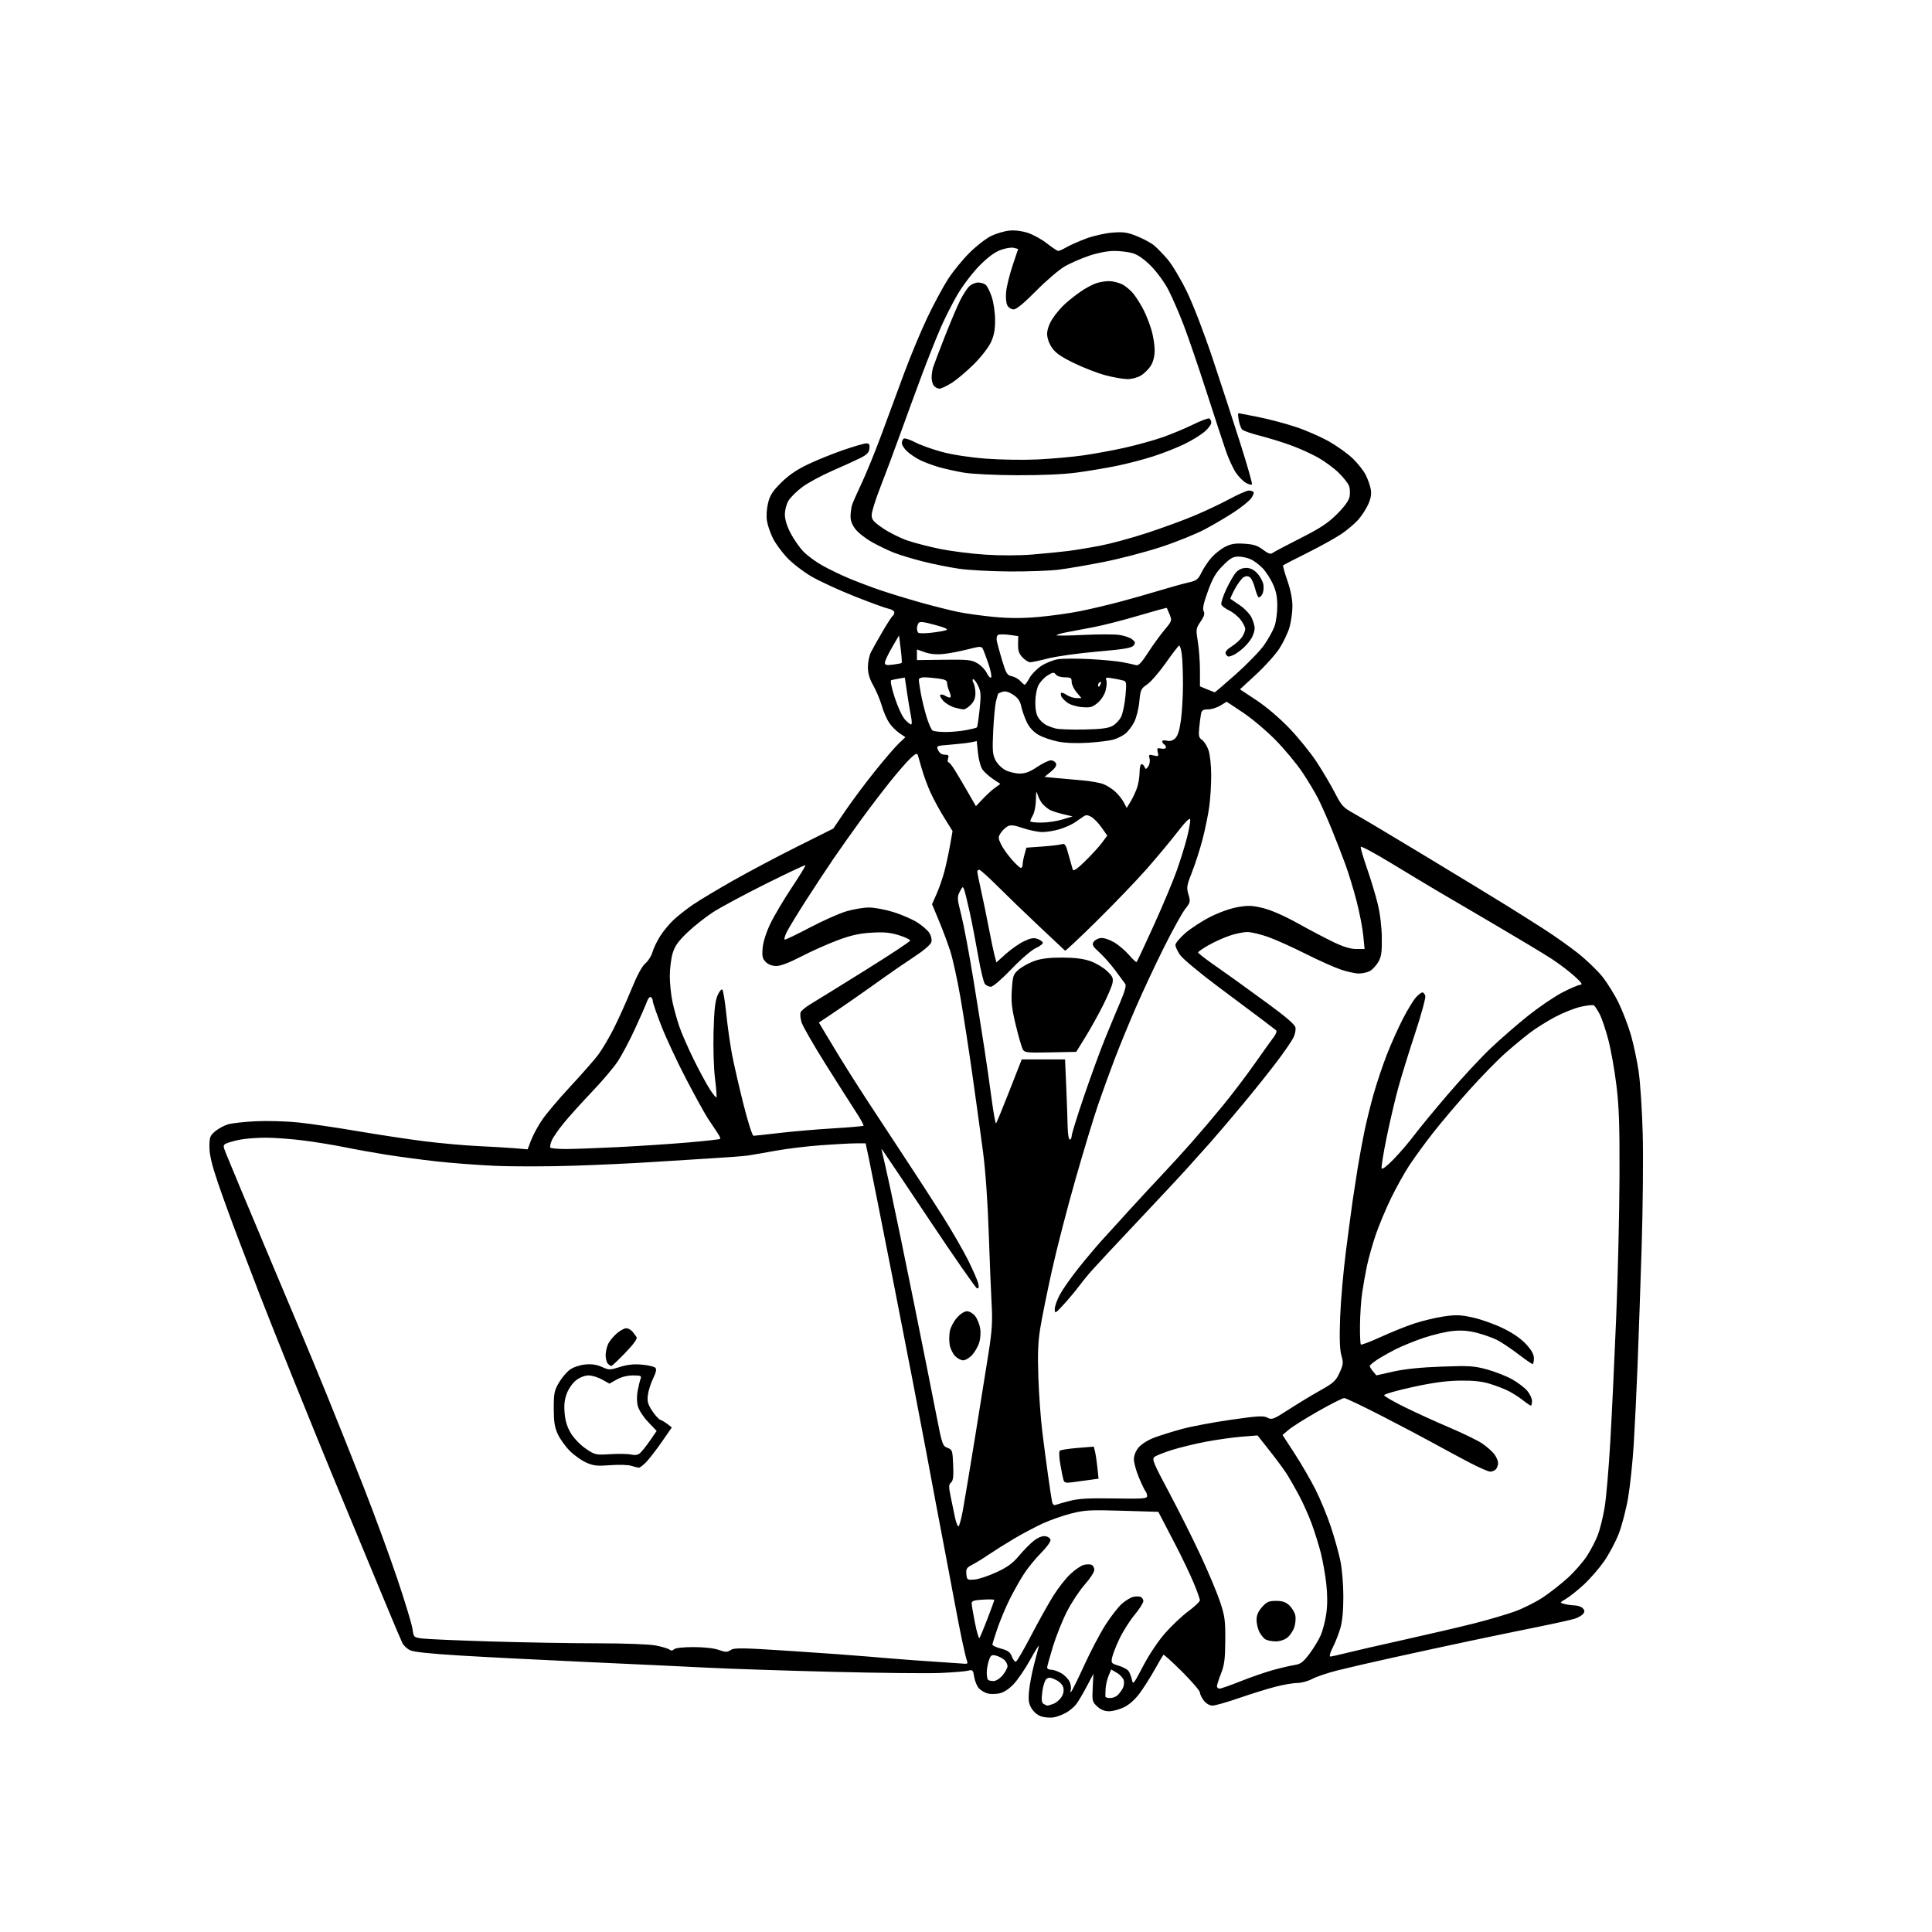 <svg version="1.1" xmlns="http://www.w3.org/2000/svg" xmlns:xlink="http://www.w3.org/1999/xlink" width="1024" height="1024" viewBox="0 0 1024 1024"><path stroke="none" fill="black" fill-rule="evenodd" d="M558.5,910.238C556.85,910.514 554.02,910.331 552.212,909.832C550.201,909.276 548.136,907.676 546.896,905.712C545.237,903.084 544.964,901.408 545.395,896.5C545.684,893.2 546.86,886.9 548.007,882.5C549.154,878.1 550.325,873.6 550.609,872.5C550.893,871.4 548.872,874.583 546.117,879.573C543.363,884.563 539.309,890.501 537.11,892.768C534.527,895.429 531.854,897.124 529.562,897.554C527.61,897.921 524.874,897.934 523.481,897.585C522.089,897.235 520.067,896.067 518.989,894.989C517.91,893.91 516.733,891.182 516.372,888.925C515.76,885.096 515.541,884.866 513.108,885.497C511.674,885.869 505.1,886.415 498.5,886.71C491.9,887.005 466.025,886.729 441.0,886.098C415.975,885.466 386.725,884.503 376.0,883.957C365.275,883.412 336.925,882.077 313.0,880.992C289.075,879.906 258.353,878.346 244.729,877.524C227.781,876.502 219.085,875.578 217.194,874.6C215.673,873.814 213.905,872.12 213.263,870.835C212.622,869.551 208.65,860.175 204.437,850.0C200.224,839.825 193.41,823.4 189.295,813.5C185.181,803.6 179.113,788.975 175.812,781.0C172.511,773.025 163.722,751.425 156.282,733.0C148.841,714.575 140.508,693.65 137.762,686.5C135.017,679.35 129.847,665.85 126.273,656.5C122.699,647.15 117.801,633.669 115.388,626.542C112.232,617.222 111,611.982 111,607.881C111,602.759 111.309,601.918 114.031,599.627C115.698,598.225 118.736,596.567 120.781,595.943C122.826,595.319 129.544,594.571 135.71,594.28C141.875,593.989 152,594.283 158.21,594.934C164.419,595.584 178.5,597.654 189.5,599.533C200.5,601.413 216.475,603.828 225.0,604.899C233.525,605.971 246.35,607.12 253.5,607.453C260.65,607.786 269.462,608.309 273.082,608.614L279.664,609.169L281.49,604.335C282.494,601.676 285.103,596.852 287.287,593.614C289.472,590.377 296.238,582.373 302.325,575.827C308.411,569.281 315.032,561.742 317.038,559.072C319.043,556.403 322.71,550.233 325.186,545.36C327.663,540.487 331.856,531.191 334.505,524.703C337.663,516.97 340.271,512.108 342.077,510.589C343.592,509.314 345.291,506.606 345.853,504.571C346.415,502.536 348.278,498.684 349.992,496.012C351.707,493.34 355.003,489.408 357.317,487.276C359.63,485.143 364.218,481.57 367.512,479.336C370.805,477.102 380.25,471.442 388.5,466.758C396.75,462.074 412.086,453.948 422.58,448.701L441.66,439.16L447.994,429.83C451.478,424.698 458.47,415.325 463.533,409.0C468.596,402.675 474.346,395.975 476.31,394.111L479.883,390.722L476.715,388.587C474.973,387.413 472.512,384.916 471.247,383.039C469.982,381.162 468.234,377.122 467.363,374.063C466.492,371.003 464.479,366.195 462.89,363.378C460.845,359.755 460.0,356.888 460.0,353.579C460.0,351.006 460.725,347.461 461.612,345.7C462.499,343.94 465.275,338.992 467.782,334.704C470.288,330.416 472.713,326.677 473.17,326.395C473.626,326.113 474,325.29 474.0,324.566C474.0,323.842 472.64,322.978 470.977,322.645C469.314,322.313 461.149,319.336 452.833,316.031C444.517,312.726 434.233,307.982 429.98,305.488C425.727,302.995 419.988,298.566 417.225,295.645C414.463,292.724 411.087,288.122 409.723,285.417C408.358,282.713 406.921,278.574 406.528,276.221C406.103,273.67 406.319,269.839 407.064,266.735C408.067,262.551 409.42,260.42 413.946,255.894C417.853,251.987 422.172,249.016 428.04,246.2C432.693,243.967 441.156,240.534 446.847,238.57C452.538,236.607 458.08,235.0 459.163,235.0C460.722,235.0 461.067,235.574 460.816,237.75C460.572,239.872 459.473,241.015 456.0,242.756C453.525,243.996 446.775,247.075 441.0,249.597C435.225,252.12 428.109,255.978 425.186,258.172C422.264,260.366 419.003,263.587 417.94,265.33C416.853,267.114 416.006,270.314 416.004,272.648C416.001,275.343 417.074,278.848 419.063,282.648C420.748,285.867 423.786,290.221 425.813,292.324C427.841,294.428 432.334,297.741 435.798,299.687C439.262,301.633 445.562,304.686 449.798,306.471C454.034,308.256 461.607,311.114 466.627,312.822C471.647,314.53 481.322,317.487 488.127,319.393C494.932,321.298 503.878,323.546 508.006,324.387C512.135,325.228 520.628,326.399 526.88,326.989C534.875,327.743 541.822,327.75 550.293,327.015C556.918,326.44 566.875,325.053 572.419,323.934C577.964,322.814 587.45,320.582 593.5,318.973C599.55,317.364 609.0,314.679 614.5,313.007C620.0,311.335 626.813,309.442 629.64,308.8C634.256,307.752 634.988,307.205 636.823,303.428C637.947,301.115 640.316,297.571 642.088,295.552C643.861,293.534 647.116,290.961 649.323,289.835C652.452,288.239 654.703,287.875 659.548,288.184C664.43,288.495 666.544,289.178 669.425,291.375C671.955,293.305 673.463,293.869 674.295,293.196C674.958,292.661 681.575,289.153 689.0,285.401C699.71,279.989 703.757,277.331 708.581,272.54C712.6,268.548 714.88,265.398 715.306,263.25C715.66,261.462 715.519,258.865 714.992,257.479C714.465,256.092 711.957,252.94 709.419,250.473C706.881,248.007 701.961,244.399 698.486,242.455C695.01,240.511 688.574,237.61 684.182,236.007C679.79,234.404 672.44,232.141 667.848,230.978C663.257,229.816 658.99,228.332 658.366,227.682C657.743,227.032 656.935,224.812 656.571,222.75C656.207,220.687 656.106,219 656.347,219C656.587,219 661.408,219.927 667.06,221.06C672.712,222.193 681.697,224.581 687.026,226.366C692.354,228.15 700.229,231.611 704.525,234.055C708.821,236.5 714.463,240.562 717.062,243.082C719.661,245.601 722.698,249.447 723.81,251.628C724.923,253.809 726.137,257.214 726.509,259.194C726.991,261.766 726.628,264.054 725.236,267.198C724.165,269.62 721.795,273.303 719.969,275.383C718.143,277.462 714.14,280.867 711.074,282.949C708.009,285.031 699.875,289.545 693.0,292.981C686.125,296.417 680.31,299.404 680.079,299.619C679.847,299.834 680.865,303.495 682.34,307.755C684.074,312.759 685.019,317.569 685.012,321.346C685.005,324.561 684.304,329.587 683.453,332.514C682.602,335.441 680.201,340.473 678.118,343.697C676.034,346.92 670.475,353.114 665.764,357.46L657.199,365.363L665.85,371.065C670.904,374.397 678.132,380.536 683.236,385.835C688.041,390.822 694.592,398.891 697.793,403.766C700.994,408.641 705.366,416.034 707.507,420.195C711.053,427.081 711.943,428.056 717.451,431.079C720.778,432.905 738.125,443.244 756.0,454.056C773.875,464.868 793.0,476.51 798.5,479.929C804.0,483.347 812.901,488.965 818.279,492.413C823.658,495.862 831.709,501.559 836.171,505.073C840.634,508.588 846.459,514.152 849.118,517.437C851.776,520.722 855.736,527.08 857.917,531.565C860.099,536.051 863.033,543.721 864.436,548.61C865.84,553.5 867.684,562.225 868.533,568.0C869.382,573.775 870.349,588.625 870.68,601.0C871.012,613.375 870.754,640.375 870.107,661.0C869.46,681.625 868.49,709.75 867.951,723.5C867.411,737.25 866.494,756.15 865.913,765.5C865.331,774.85 863.997,787.553 862.948,793.729C861.899,799.905 859.67,808.514 857.994,812.861C856.317,817.207 852.764,823.871 850.097,827.668C847.43,831.466 842.605,836.995 839.374,839.956C836.143,842.917 831.948,846.261 830.05,847.387C826.614,849.425 826.61,849.436 829.05,850.117C830.398,850.493 832.907,850.845 834.628,850.9C836.348,850.955 838.315,851.675 839.0,852.5C839.972,853.671 839.981,854.318 839.042,855.449C838.381,856.246 836.413,857.369 834.668,857.945C832.923,858.52 823.847,860.531 814.498,862.414C805.149,864.296 788.95,867.647 778.5,869.861C768.05,872.075 750.275,875.92 739.0,878.407C727.725,880.893 714.225,884.005 709.0,885.321C703.775,886.638 697.707,888.679 695.515,889.857C693.323,891.036 689.798,892.0 687.681,892.0C685.565,892.0 680.383,892.883 676.167,893.962C671.95,895.042 663.252,897.742 656.837,899.962C650.422,902.183 644.042,904.0 642.66,904.0C641.134,904.0 639.33,902.963 638.073,901.365C636.933,899.916 636.0,897.995 636.0,897.095C636.0,896.196 631.739,891.218 626.532,886.032C621.324,880.846 616.864,876.805 616.62,877.051C616.376,877.298 614.283,880.875 611.97,885.0C609.657,889.125 606.042,894.81 603.937,897.634C601.583,900.793 598.429,903.582 595.739,904.884C593.335,906.048 589.776,907.0 587.83,907.0C585.423,907.0 583.412,906.184 581.539,904.449C578.932,902.033 578.806,901.508 579.159,894.531L579.531,887.164L576.012,893.832C574.077,897.499 571.595,901.707 570.497,903.182C569.399,904.658 566.925,906.736 565.0,907.801C563.075,908.866 560.15,909.963 558.5,910.238zM555.185,903.985C555.562,903.993 557.001,903.57 558.383,903.045C559.765,902.519 561.644,900.947 562.558,899.552C563.615,897.938 563.989,896.091 563.584,894.479C563.192,892.917 561.631,891.315 559.522,890.309C556.779,889.001 555.8,888.921 554.611,889.908C553.795,890.585 552.815,893.634 552.434,896.681C551.908,900.888 552.074,902.433 553.121,903.096C553.879,903.576 554.808,903.976 555.185,903.985zM588.429,900.0C589.764,900.0 591.567,899.29 592.435,898.422C593.303,897.554 594.498,895.937 595.092,894.829C595.685,893.721 595.925,891.839 595.626,890.647C595.327,889.455 593.704,887.666 592.019,886.67L588.956,884.861L587.573,888.18C586.812,890.006 586.101,893.075 585.994,895.0C585.886,896.925 585.843,898.837 585.899,899.25C585.954,899.663 587.093,900.0 588.429,900.0zM567.836,896.5C568.361,895.95 571.496,889.577 574.803,882.339C578.11,875.1 583.138,865.557 585.976,861.132C588.814,856.707 592.689,851.724 594.587,850.058C596.484,848.392 599.152,846.749 600.516,846.407C601.88,846.064 603.672,846.044 604.498,846.361C605.324,846.678 606.0,847.693 606.0,848.617C606.0,849.541 603.91,852.818 601.356,855.899C598.802,858.979 595.209,864.65 593.373,868.5C591.537,872.35 589.762,876.879 589.429,878.565C588.861,881.444 589.065,881.703 592.793,882.82C594.976,883.474 597.324,884.685 598.009,885.511C598.694,886.337 599.543,888.419 599.894,890.138C600.507,893.134 600.758,892.835 605.889,883.024C609.025,877.027 613.838,869.824 617.504,865.642C620.947,861.714 626.499,856.475 629.842,854.0C633.184,851.525 635.938,848.912 635.96,848.193C635.982,847.475 634.45,843.2 632.555,838.693C630.66,834.187 626.539,825.55 623.397,819.5C620.255,813.45 616.842,806.881 615.813,804.902L613.941,801.304L594.862,800.728C577.846,800.214 574.922,800.369 567.821,802.165C563.442,803.272 556.628,805.659 552.68,807.469C548.731,809.279 541.909,812.892 537.52,815.499C533.131,818.106 527.056,821.92 524.02,823.975C520.984,826.03 517.011,828.476 515.191,829.412C512.348,830.873 511.925,831.563 512.191,834.306C512.488,837.376 512.655,837.488 516.5,837.182C518.7,837.007 523.933,835.275 528.128,833.332C533.99,830.617 536.769,828.586 540.128,824.561C542.533,821.681 546.061,818.106 547.969,816.617C550.12,814.938 552.397,814.022 553.961,814.205C555.348,814.367 556.622,815.235 556.792,816.134C556.966,817.053 554.755,820.116 551.739,823.134C548.79,826.085 544.643,831.2 542.524,834.5C540.406,837.8 537.006,843.875 534.969,848.0C532.933,852.125 530.082,858.951 528.633,863.168C527.185,867.385 526.0,871.23 526.0,871.711C526.0,872.192 528.068,873.138 530.595,873.814C534.255,874.793 535.42,875.651 536.318,878.031C536.938,879.674 537.908,880.869 538.473,880.686C539.038,880.503 542.65,874.302 546.5,866.907C550.35,859.512 555.629,850.048 558.23,845.876C560.832,841.704 564.968,836.441 567.421,834.179C569.875,831.918 573.032,829.779 574.439,829.426C575.845,829.073 577.672,829.044 578.498,829.361C579.324,829.678 580.0,830.892 580.0,832.058C580.0,833.225 577.748,836.706 574.996,839.794C572.243,842.882 568.014,849.255 565.598,853.955C563.182,858.655 559.809,867.05 558.102,872.611C556.396,878.172 555.0,883.234 555.0,883.861C555.0,884.487 556.013,885.002 557.25,885.004C558.487,885.006 560.974,885.906 562.775,887.004C564.576,888.102 566.507,890.203 567.066,891.673C567.624,893.143 567.812,895.055 567.482,895.922C567.093,896.944 567.218,897.147 567.836,896.5zM646.395,895.0C647.162,895.0 652.224,893.229 657.645,891.063C663.065,888.898 670.875,886.207 675.0,885.083C679.125,883.958 684.188,882.784 686.252,882.473C689.316,882.012 690.731,880.946 693.968,876.659C696.148,873.771 698.839,869.357 699.949,866.848C701.059,864.34 702.412,859.146 702.957,855.305C703.611,850.693 703.61,845.3 702.954,839.412C702.408,834.51 701.087,827.088 700.017,822.917C698.948,818.746 696.755,811.761 695.145,807.393C693.535,803.025 690.525,796.313 688.457,792.476C686.388,788.639 683.573,783.7 682.199,781.5C680.826,779.3 676.737,773.743 673.112,769.152L666.521,760.803L658.011,761.486C653.33,761.862 644.815,763.062 639.089,764.152C633.363,765.242 625.255,767.216 621.071,768.537C616.887,769.859 612.747,771.516 611.871,772.22C610.456,773.358 611.314,775.44 619.615,791.0C624.749,800.625 632.3,815.7 636.394,824.5C640.489,833.3 645.112,844.325 646.669,849.0C649.177,856.53 649.491,858.87 649.421,869.5C649.356,879.33 648.949,882.495 647.171,887.0C645.978,890.025 645.001,893.062 645.001,893.75C645,894.438 645.628,895.0 646.395,895.0zM526.578,891.0C527.856,891.0 529.936,889.676 531.411,887.923C532.835,886.231 534.0,884.051 534.0,883.078C534.0,882.106 533.212,880.6 532.25,879.733C531.288,878.866 529.319,877.861 527.875,877.501C525.576,876.927 525.11,877.247 524.125,880.072C523.506,881.847 523.0,884.731 523.0,886.483C523.0,888.234 523.3,889.967 523.667,890.333C524.033,890.7 525.343,891.0 526.578,891.0zM511.357,881.815C512.755,881.954 513.039,881.568 512.508,880.25C512.119,879.288 510.91,874.225 509.819,869.0C508.729,863.775 507.23,856.125 506.488,852.0C505.746,847.875 503.108,833.925 500.626,821.0C498.144,808.075 493.819,785.125 491.015,770.0C488.211,754.875 480.518,715.05 473.92,681.5C467.321,647.95 461.22,617.237 460.361,613.25L458.799,606.0L453.65,606.002C450.817,606.004 442.425,606.455 435.0,607.006C427.575,607.556 416.775,608.872 411.0,609.929C405.225,610.987 398.7,612.117 396.5,612.442C394.3,612.767 385.3,613.456 376.5,613.973C367.7,614.49 353.3,615.393 344.5,615.979C335.7,616.565 317.475,617.411 304.0,617.859C290.525,618.307 271.817,618.331 262.427,617.913C253.037,617.495 238.862,616.416 230.927,615.515C222.992,614.614 211.1,613.02 204.5,611.972C197.9,610.924 188.19,609.178 182.922,608.091C177.655,607.005 167.998,605.415 161.464,604.558C154.929,603.701 145.649,603.0 140.841,603.0C136.032,603.0 129.714,603.504 126.799,604.119C123.885,604.735 120.723,605.645 119.774,606.142C118.148,606.992 118.158,607.322 119.951,611.773C120.999,614.373 124.304,622.35 127.297,629.5C130.29,636.65 137.933,654.875 144.282,670.0C150.631,685.125 157.925,702.45 160.491,708.5C163.056,714.55 169.005,728.95 173.711,740.5C178.416,752.05 186.948,773.425 192.67,788.0C198.393,802.575 206.439,824.494 210.551,836.708C214.663,848.923 218.302,860.926 218.639,863.382C219.248,867.823 219.275,867.85 223.875,868.447C226.419,868.777 242.675,869.479 260.0,870.006C277.325,870.533 302.787,870.972 316.583,870.982C331.293,870.993 344.113,871.475 347.583,872.149C350.837,872.781 354.082,873.752 354.792,874.307C355.675,874.995 356.452,874.948 357.242,874.158C357.951,873.449 361.959,873.0 367.574,873.0C373.116,873.0 378.409,873.586 380.941,874.479C384.578,875.762 385.423,875.77 387.317,874.534C389.214,873.296 393.36,873.363 419.0,875.041C435.225,876.103 453.675,877.435 460.0,878.001C466.325,878.567 477.575,879.471 485.0,880.011C492.425,880.551 500.975,881.136 504.0,881.311C507.025,881.487 510.336,881.713 511.357,881.815zM705.067,878.0C705.672,878.0 709.617,877.128 713.833,876.063C718.05,874.998 731.85,871.829 744.5,869.022C757.15,866.214 773.676,862.36 781.225,860.457C788.774,858.554 798.572,855.675 802.998,854.06C807.425,852.444 814.073,849.107 817.773,846.643C821.473,844.179 827.395,839.539 830.933,836.332C834.471,833.125 839.069,827.866 841.15,824.646C843.231,821.426 845.829,816.401 846.922,813.479C848.015,810.557 849.596,804.192 850.435,799.333C851.274,794.475 852.637,778.8 853.464,764.5C854.292,750.2 855.704,720.5 856.604,698.5C857.504,676.5 858.298,642.975 858.368,624.0C858.469,596.343 858.14,586.624 856.707,575.0C855.724,567.025 853.796,556.225 852.423,551.0C851.05,545.775 848.994,539.7 847.854,537.5C846.714,535.3 845.326,533.215 844.77,532.867C844.215,532.518 841.003,532.877 837.634,533.662C834.265,534.448 828.131,536.908 824.004,539.128C819.877,541.348 814.042,545.014 811.038,547.275C808.033,549.536 802.18,554.378 798.03,558.035C793.879,561.692 785.267,570.492 778.892,577.592C772.516,584.691 763.782,595.0 759.484,600.5C755.185,606.0 749.526,613.77 746.907,617.767C744.288,621.764 739.912,629.639 737.183,635.267C734.453,640.895 730.837,649.556 729.146,654.514C727.455,659.472 725.363,666.897 724.497,671.014C723.631,675.131 722.476,681.645 721.931,685.488C721.386,689.331 720.888,696.879 720.826,702.26C720.763,707.642 720.97,712.304 721.287,712.62C721.603,712.937 726.368,711.13 731.874,708.606C737.381,706.082 745.399,702.862 749.693,701.451C753.987,700.039 760.953,698.374 765.174,697.75C771.633,696.795 774.068,696.88 780.563,698.29C784.807,699.211 791.96,701.745 796.457,703.922C801.828,706.522 806.071,709.438 808.818,712.418C811.804,715.658 813.0,717.82 813.0,719.978C813.0,721.64 812.694,723.0 812.319,723.0C811.944,723.0 808.457,720.579 804.569,717.62C800.681,714.661 795.673,711.321 793.44,710.197C791.207,709.073 786.482,707.398 782.94,706.474C778.317,705.269 774.666,704.979 770.0,705.449C766.425,705.809 759.575,707.417 754.777,709.023C749.98,710.629 743.261,713.354 739.845,715.078C736.43,716.802 731.918,719.35 729.818,720.739C727.718,722.129 726.0,723.606 726.0,724.022C726.0,724.438 726.788,725.724 727.75,726.879L729.5,728.98L738.5,726.955C744.485,725.608 753.027,724.731 764.0,724.335C778.869,723.798 781.268,723.95 788.269,725.872C792.542,727.045 798.497,729.392 801.503,731.088C804.508,732.785 808.1,735.518 809.484,737.163C810.868,738.808 812.0,741.244 812.0,742.577C812.0,743.91 811.727,745.0 811.394,745.0C811.061,745.0 809.148,743.71 807.144,742.133C805.14,740.556 801.686,738.348 799.47,737.225C797.253,736.102 792.753,734.377 789.47,733.391C785.215,732.113 780.628,731.645 773.5,731.761C766.401,731.877 759.148,732.879 748.5,735.212C740.25,737.021 733.553,738.95 733.618,739.5C733.682,740.05 738.632,742.91 744.618,745.856C750.603,748.802 761.35,753.699 768.5,756.739C775.65,759.779 783.378,763.555 785.674,765.129C787.97,766.704 790.782,769.179 791.924,770.631C793.066,772.082 794.0,774.244 794.0,775.435C794.0,776.626 793.46,778.14 792.8,778.8C792.14,779.46 790.804,780.0 789.832,780.0C788.859,780.0 783.887,777.818 778.782,775.151C773.677,772.484 765.369,768.014 760.319,765.217C755.27,762.42 742.774,755.827 732.55,750.566C722.327,745.305 713.281,741.0 712.448,741.0C711.614,741.0 705.435,744.123 698.716,747.939C691.997,751.756 684.986,756.156 683.135,757.717L679.77,760.555L686.276,770.58C689.854,776.094 694.823,784.669 697.317,789.635C699.811,794.602 703.42,803.353 705.336,809.083C707.252,814.812 709.535,822.969 710.41,827.208C711.318,831.61 712.0,839.788 712.0,846.276C712.0,853.811 711.457,859.466 710.388,863.068C709.502,866.056 707.695,870.638 706.372,873.25C705.022,875.914 704.449,878.0 705.067,878.0zM676.115,869.97C674.127,869.953 671.712,869.481 670.75,868.92C669.787,868.359 668.325,866.595 667.5,865C666.675,863.405 666.0,860.509 666.0,858.565C666.0,856.074 666.861,854.068 668.918,851.766C671.395,848.994 672.517,848.5 676.337,848.5C679.7,848.5 681.479,849.101 683.368,850.876C684.758,852.182 686.18,854.543 686.527,856.122C686.874,857.701 686.639,860.563 686.006,862.481C685.373,864.399 683.702,866.876 682.293,867.984C680.77,869.183 678.264,869.988 676.115,869.97zM519.115,868.206C519.46,867.818 521.376,863.225 523.374,858.0C525.372,852.775 527.005,848.275 527.005,848.0C527.004,847.725 524.303,847.652 521.002,847.839C516.328,848.103 515.0,848.529 515.0,849.765C515.0,850.639 515.785,855.304 516.744,860.132C517.704,864.961 518.77,868.594 519.115,868.206zM507.979,809.0C508.426,809.0 509.507,805.062 510.381,800.25C511.255,795.438 514.195,777.775 516.915,761.0C519.635,744.225 522.843,724.2 524.044,716.5C525.749,705.568 526.094,700.199 525.618,692.0C525.283,686.225 524.588,669.125 524.074,654.0C523.497,637.002 522.33,620.39 521.019,610.5C519.852,601.7 517.34,583.475 515.437,570.0C513.534,556.525 510.646,537.85 509.02,528.5C507.394,519.15 504.97,508.125 503.634,504.0C502.298,499.875 499.584,492.62 497.601,487.877L493.998,479.254L496.45,473.708C497.8,470.657 499.65,465.313 500.561,461.831C501.473,458.349 502.817,452.125 503.547,448.0L504.874,440.5L500.397,433.299C497.934,429.338 494.643,423.263 493.084,419.799C491.525,416.335 489.497,410.8 488.578,407.5C487.659,404.2 486.689,400.863 486.422,400.085C486.066,399.05 484.98,399.587 482.378,402.085C480.421,403.963 475.579,409.55 471.617,414.5C467.656,419.45 460.8,428.45 456.381,434.5C451.963,440.55 445.427,449.775 441.857,455.0C438.287,460.225 431.723,470.178 427.27,477.119C422.818,484.059 418.226,491.597 417.067,493.869C415.896,496.163 415.436,498 416.031,498C416.621,498.0 422.592,495.113 429.302,491.585C436.011,488.056 444.585,484.231 448.355,483.085C452.126,481.938 457.615,481 460.554,481C463.492,481.0 469.407,482.109 473.698,483.465C477.989,484.821 483.609,487.268 486.186,488.902C488.763,490.537 491.625,493.025 492.546,494.43C493.515,495.909 493.981,497.936 493.653,499.243C493.293,500.671 489.854,503.627 484.292,507.289C479.457,510.473 472.125,515.51 468.0,518.484C463.875,521.458 456.734,526.503 452.132,529.695C447.529,532.888 441.573,536.954 438.897,538.731L434.03,541.963L436.863,546.731C438.421,549.354 442.163,555.55 445.178,560.5C448.193,565.45 454.498,575.388 459.189,582.585C463.88,589.782 472.896,603.507 479.225,613.085C485.555,622.663 494.688,636.761 499.522,644.414C504.355,652.067 510.468,662.642 513.105,667.914C515.742,673.186 518.167,678.782 518.494,680.348C518.924,682.411 518.731,683.086 517.794,682.797C517.082,682.578 505.854,666.446 492.842,646.949C479.831,627.452 468.671,610.825 468.044,610.0C467.089,608.742 466.998,608.81 467.484,610.415C467.803,611.468 469.88,620.693 472.099,630.915C474.318,641.137 479.945,668.4 484.603,691.5C489.262,714.6 494.51,740.891 496.267,749.924C499.316,765.602 499.584,766.394 502.161,767.367C504.741,768.341 504.875,768.74 505.2,776.443C505.46,782.611 505.195,784.794 504.071,785.756C502.812,786.832 502.784,787.902 503.879,793.256C504.581,796.69 505.607,801.638 506.16,804.25C506.713,806.862 507.532,809.0 507.979,809.0zM559.574,797.61C560.394,797.295 563.779,796.335 567.097,795.475C571.713,794.279 577.223,793.981 590.566,794.206C605.775,794.462 608.002,794.302 608.001,792.95C608.001,792.098 607.626,790.973 607.169,790.45C606.711,789.928 605.136,786.658 603.669,783.184C602.201,779.71 601.0,775.357 601.0,773.511C601.0,771.374 601.924,769.055 603.542,767.133C605.006,765.393 608.503,763.206 611.792,761.973C614.931,760.797 621.55,758.732 626.5,757.384C631.45,756.037 643.101,753.843 652.392,752.509C666.772,750.445 669.658,750.281 671.8,751.403C674.14,752.629 674.933,752.323 683.101,747.041C687.933,743.916 695.451,739.366 699.809,736.93C706.78,733.032 707.999,731.917 709.965,727.641C711.982,723.255 712.078,722.352 710.959,718.353C710.086,715.234 709.89,709.276 710.297,698.212C710.614,689.57 712.006,673.725 713.389,663.0C714.772,652.275 716.368,640.282 716.934,636.348C717.501,632.415 718.667,624.834 719.525,619.502C720.383,614.17 721.975,605.463 723.063,600.154C724.152,594.844 726.388,585.736 728.032,579.914C729.677,574.092 732.832,564.685 735.044,559.01C737.256,553.334 741.102,544.748 743.591,539.928C746.08,535.109 749.194,530.004 750.511,528.583C751.827,527.162 753.346,526.0 753.885,526.0C754.424,526.0 755.121,526.807 755.435,527.794C755.748,528.781 753.335,537.669 750.073,547.544C746.81,557.42 742.78,570.45 741.117,576.5C739.454,582.55 736.684,594.361 734.962,602.747C733.24,611.133 732.045,618.558 732.305,619.247C732.592,620.005 735.131,618.068 738.739,614.338C742.017,610.948 746.832,605.323 749.439,601.838C752.047,598.352 760.071,588.604 767.271,580.176C774.471,571.748 784.668,560.761 789.931,555.759C795.194,550.757 804.196,542.922 809.936,538.347C815.676,533.772 823.845,528.223 828.089,526.015C832.333,523.807 836.637,521.98 837.653,521.955C839.008,521.922 838.169,520.704 834.5,517.382C831.75,514.891 826.35,510.794 822.5,508.278C818.65,505.761 805.15,497.631 792.5,490.209C779.85,482.788 765.9,474.6 761.5,472.014C757.1,469.427 746.309,462.939 737.52,457.595C728.732,452.25 721.397,448.31 721.221,448.838C721.045,449.366 722.525,454.456 724.511,460.149C726.497,465.842 729.058,474.325 730.202,479.0C731.491,484.264 732.324,491.117 732.392,497.0C732.482,504.91 732.156,507.085 730.445,509.998C729.315,511.922 727.29,514.052 725.945,514.733C724.6,515.414 722.023,515.977 720.218,515.985C718.414,515.993 714.139,515.063 710.718,513.917C707.298,512.772 698.875,509.002 692.0,505.54C685.125,502.078 676.211,498.065 672.19,496.623C668.17,495.18 663.178,494.0 661.097,494C659.016,494 654.729,494.889 651.571,495.976C648.413,497.062 643.392,499.345 640.414,501.049C637.436,502.753 635.007,504.451 635.016,504.823C635.025,505.196 638.513,507.943 642.766,510.929C647.02,513.915 652.3,517.65 654.5,519.23C656.7,520.811 664.687,526.612 672.249,532.124C681.202,538.649 686.201,542.953 686.58,544.464C686.912,545.787 686.421,548.228 685.438,550.142C684.49,551.989 680.66,557.55 676.928,562.5C673.195,567.45 665.272,577.378 659.321,584.562C653.369,591.746 645.35,601.171 641.5,605.506C637.65,609.841 631.833,616.338 628.573,619.944C625.313,623.55 615.842,633.7 607.525,642.5C599.209,651.3 590.123,660.975 587.335,664.0C584.546,667.025 580.813,671.075 579.038,673.0C577.263,674.925 574.12,678.75 572.052,681.5C569.985,684.25 566.22,688.75 563.686,691.5C559.31,696.249 559.077,696.369 559.04,693.888C559.018,692.452 560.237,688.981 561.75,686.174C563.263,683.368 567.645,677.118 571.49,672.286C575.334,667.454 580.925,660.8 583.915,657.5C586.905,654.2 593.659,646.775 598.925,641C604.191,635.226 611.906,626.901 616.069,622.5C620.232,618.1 627.212,610.45 631.579,605.5C635.947,600.55 643.431,591.733 648.21,585.907C652.99,580.081 660.508,570.181 664.916,563.907C669.325,557.633 673.907,551.232 675.098,549.682C676.29,548.132 676.867,546.52 676.382,546.1C675.897,545.679 672.8,543.304 669.5,540.821C666.2,538.338 655.486,530.325 645.692,523.015C635.897,515.704 626.785,508.105 625.442,506.129C624.099,504.153 623.0,501.775 623.0,500.845C623.0,499.916 625.345,497.104 628.211,494.596C631.078,492.089 637.04,488.206 641.461,485.967C646.217,483.559 652.199,481.437 656.108,480.77C661.655,479.823 663.821,479.915 669.6,481.341C673.826,482.384 680.927,485.514 687.992,489.447C694.321,492.97 702.862,497.461 706.972,499.427C712.047,501.854 715.857,503 718.851,503.0L723.258,503.0L722.546,495.75C722.154,491.762 720.554,483.55 718.991,477.5C717.428,471.45 714.744,462.675 713.027,458.0C711.31,453.325 708.072,445.0 705.832,439.5C703.592,434.0 700.408,426.8 698.756,423.5C697.104,420.2 693.28,413.809 690.258,409.297C687.235,404.786 680.853,397.11 676.074,392.239C671.295,387.368 663.511,380.806 658.777,377.655L650.168,371.927L646.834,373.96C645,375.078 642.046,375.994 640.269,375.996C637.721,375.999 636.942,376.476 636.583,378.25C636.333,379.488 635.9,382.825 635.621,385.666C635.192,390.039 635.419,391.037 637.098,392.166C638.189,392.9 639.718,395.3 640.497,397.5C641.306,399.787 641.931,405.429 641.956,410.678C641.98,415.725 641.513,423.355 640.918,427.633C640.323,431.91 638.735,439.649 637.389,444.829C636.043,450.009 633.537,457.803 631.82,462.148C628.964,469.377 628.8,470.391 629.901,474.065C631.038,477.859 630.943,478.285 628.176,481.79C626.565,483.831 621.54,492.911 617.009,501.968C612.477,511.026 605.734,525.426 602.024,533.968C598.313,542.511 593.188,555.003 590.634,561.728C588.081,568.454 584.169,579.254 581.942,585.728C579.715,592.203 574.335,609.958 569.986,625.186C565.638,640.413 560.056,662.013 557.582,673.186C555.108,684.358 552.342,698.0 551.436,703.5C550.163,711.226 549.915,717.251 550.349,730.0C550.657,739.075 551.607,752.125 552.459,759.0C553.311,765.875 554.707,776.45 555.562,782.5C556.417,788.55 557.334,794.553 557.6,795.841C557.924,797.411 558.575,797.993 559.574,797.61zM568.599,785.599C564.879,786.105 564.113,785.911 563.651,784.349C563.35,783.332 562.6,779.628 561.984,776.118C561.368,772.608 561.232,769.375 561.682,768.933C562.132,768.491 566.374,767.819 571.11,767.439L579.72,766.748L580.373,769.348C580.732,770.779 581.303,774.601 581.641,777.842L582.257,783.734L577.629,784.367C575.083,784.715 571.019,785.269 568.599,785.599zM338.554,777.914C337.974,777.867 336.15,777.405 334.5,776.888C332.85,776.371 327.849,776.233 323.386,776.581C316.529,777.116 314.57,776.903 310.737,775.208C308.242,774.104 304.311,771.311 302.0,769.0C299.689,766.689 296.833,762.706 295.654,760.149C293.967,756.491 293.509,753.582 293.505,746.5C293.501,738.474 293.798,736.993 296.254,732.815C297.768,730.239 300.413,727.13 302.132,725.906C303.933,724.623 307.337,723.482 310.173,723.209C313.584,722.882 316.295,723.28 319.025,724.511C322.793,726.21 323.201,726.21 328.593,724.514C332.578,723.261 335.982,722.902 340.229,723.287C343.53,723.586 346.719,724.319 347.315,724.915C348.094,725.694 347.77,727.293 346.168,730.592C344.941,733.118 343.693,737.055 343.396,739.342C342.95,742.764 343.35,744.253 345.654,747.754C347.193,750.094 349.138,752.239 349.976,752.521C350.814,752.803 352.531,753.829 353.791,754.802L356.082,756.57L350.907,764.035C348.061,768.141 344.354,772.962 342.67,774.75C340.986,776.538 339.133,777.961 338.554,777.914zM339.21,770.202C340.151,769.41 342.524,766.433 344.485,763.586L348.05,758.41L343.584,753.749C341.128,751.186 338.663,747.441 338.107,745.427C337.476,743.142 337.428,740.023 337.979,737.133C338.464,734.585 339.166,731.712 339.538,730.75C340.123,729.235 339.58,729.0 335.493,729.0C332.492,729.0 329.356,729.796 326.886,731.184L323.0,733.368L319.114,731.184C316.976,729.983 313.756,729.0 311.958,729.0C310.018,729.0 307.366,730.009 305.434,731.483C303.587,732.892 301.431,735.922 300.451,738.489C299.191,741.789 298.873,744.659 299.275,749.099C299.661,753.351 300.691,756.59 302.693,759.843C304.272,762.409 307.79,766.01 310.529,767.863C315.367,771.136 315.715,771.213 323.5,770.739C327.9,770.47 332.85,770.564 334.5,770.946C336.52,771.415 338.059,771.171 339.21,770.202zM324.036,724.0C323.686,724.0 322.86,723.46 322.2,722.8C321.54,722.14 321.0,720.093 321.0,718.25C321.0,716.408 321.659,713.627 322.464,712.069C323.269,710.512 325.329,708.06 327.041,706.619C328.753,705.179 330.949,704.0 331.922,704.0C332.894,704.0 334.366,704.788 335.193,705.75C336.019,706.712 337.022,708.072 337.421,708.772C337.881,709.58 335.69,712.587 331.409,717.022C327.703,720.86 324.386,724.0 324.036,724.0zM510.487,721.0C509.311,721.0 507.352,719.94 506.135,718.643C504.917,717.347 503.659,714.672 503.339,712.699C503.018,710.726 503.058,707.502 503.428,705.534C503.797,703.567 505.473,700.392 507.153,698.479C508.994,696.381 511.13,695.0 512.531,695.0C513.826,695.0 515.736,696.12 516.844,697.529C517.939,698.921 519.134,701.836 519.501,704.009C519.886,706.286 519.659,709.555 518.964,711.729C518.301,713.803 516.604,716.737 515.192,718.25C513.781,719.763 511.663,721.0 510.487,721.0zM299.912,609.0C304.199,609.0 316.885,608.535 328.103,607.967C339.322,607.398 355.863,606.298 364.863,605.521C373.862,604.744 381.439,603.894 381.701,603.632C381.962,603.371 381.291,601.884 380.21,600.329C379.129,598.773 376.861,595.373 375.171,592.773C373.481,590.173 368.277,580.723 363.606,571.773C358.935,562.823 353.063,550.247 350.557,543.826C348.051,537.406 346.0,531.47 346.0,530.635C346.0,529.801 345.538,528.833 344.974,528.484C344.41,528.135 343.489,529.167 342.928,530.776C342.367,532.385 339.537,538.855 336.639,545.153C333.74,551.452 329.598,559.277 327.434,562.542C325.27,565.808 319.195,572.984 313.934,578.49C308.672,583.995 301.971,591.412 299.042,594.972C296.113,598.532 293.146,602.802 292.448,604.462C291.75,606.122 291.39,607.822 291.648,608.24C291.907,608.658 295.626,609.0 299.912,609.0zM567.0,604.0C567.55,604.0 568.0,603.15 568.0,602.11C568.0,601.071 570.937,591.604 574.527,581.072C578.117,570.541 583.104,556.879 585.609,550.712C588.115,544.546 591.779,535.734 593.752,531.131C596.124,525.597 597.028,522.338 596.42,521.51C595.914,520.822 593.546,517.613 591.158,514.379C588.769,511.146 584.944,506.816 582.658,504.758C579.19,501.636 578.683,500.724 579.601,499.258C580.206,498.291 581.913,497.356 583.393,497.18C584.969,496.992 587.896,497.921 590.458,499.422C592.864,500.832 596.442,503.867 598.41,506.166C600.378,508.465 602.196,510.137 602.451,509.882C602.706,509.628 606.721,501.043 611.375,490.805C616.028,480.567 621.469,467.648 623.465,462.096C625.462,456.544 628.007,448.399 629.12,443.996C630.234,439.593 631,435.244 630.822,434.332C630.609,433.234 628.306,435.514 624.001,441.087C620.427,445.714 613.149,454.45 607.828,460.5C602.507,466.55 590.681,478.875 581.549,487.889C572.417,496.903 564.753,504.103 564.52,503.889C564.286,503.675 558.115,497.875 550.808,491.0C543.5,484.125 533.591,474.562 528.788,469.75C523.984,464.938 519.592,461.0 519.027,461.0C518.462,461.0 518.0,461.455 518.0,462.011C518.0,462.566 518.926,467.179 520.058,472.26C521.19,477.342 523.016,486.225 524.115,492C525.214,497.775 526.561,504.209 527.108,506.297L528.102,510.093L533.07,505.627C535.803,503.17 540.111,500.157 542.644,498.93C546.131,497.242 547.866,496.92 549.793,497.601C551.192,498.095 552.499,498.988 552.697,499.585C552.895,500.182 551.257,501.482 549.057,502.474C546.756,503.512 541.241,508.254 536.073,513.639C530.842,519.09 526.286,523.0 525.167,523.0C524.11,523.0 522.689,522.33 522.009,521.511C521.33,520.692 519.736,514.055 518.468,506.761C517.201,499.468 515.188,489.047 513.996,483.605C512.804,478.162 511.481,472.772 511.058,471.627C510.333,469.667 510.194,469.725 508.707,472.601C507.23,475.456 507.283,476.276 509.517,485.079C510.831,490.26 513.7,505.525 515.89,519.0C518.081,532.475 520.767,549.35 521.859,556.5C522.95,563.65 524.639,575.452 525.612,582.726C526.585,590.001 527.627,595.706 527.928,595.405C528.23,595.104 531.416,587.352 535.01,578.179L541.544,561.5L553.022,561.5L564.5,561.5L565.124,576.0C565.468,583.975 565.805,593.538 565.874,597.25C565.944,601 566.445,604.0 567.0,604.0zM399.374,601.991C399.993,601.986 406.193,601.312 413.151,600.492C420.11,599.673 432.87,598.579 441.508,598.062C450.145,597.545 457.421,596.912 457.677,596.656C457.933,596.4 456.128,593.11 453.665,589.345C451.203,585.58 443.956,574.175 437.561,564.0C431.166,553.825 425.438,543.846 424.831,541.825C424.225,539.804 424.002,537.438 424.336,536.568C424.67,535.697 427.01,533.751 429.536,532.243C432.062,530.734 444.965,522.75 458.211,514.5C471.456,506.25 482.339,499.068 482.396,498.541C482.453,498.014 479.8,496.738 476.5,495.705C471.826,494.243 468.6,493.941 461.907,494.339C455.371,494.728 451.024,495.707 443.75,498.432C438.49,500.402 429.865,504.261 424.584,507.007C418.423,510.211 413.731,512 411.491,512.0C409.27,512.0 407.231,511.231 405.886,509.886C404.128,508.128 403.845,506.888 404.206,502.53C404.471,499.334 406.034,494.354 408.213,489.767C410.178,485.629 415.275,477.005 419.539,470.602C423.804,464.198 427.114,458.784 426.896,458.569C426.678,458.355 417.209,462.812 405.853,468.475C394.497,474.137 381.919,480.896 377.902,483.495C373.885,486.093 367.758,490.947 364.287,494.279C359.385,498.987 357.645,501.458 356.488,505.351C355.67,508.108 355.008,513.544 355.017,517.432C355.027,521.319 355.659,527.425 356.422,531.0C357.185,534.575 358.806,540.425 360.024,544.0C361.242,547.575 364.669,555.425 367.639,561.443C370.609,567.462 374.439,574.567 376.148,577.231C377.858,579.896 379.462,581.872 379.711,581.622C379.961,581.372 379.629,576.905 378.973,571.695C378.298,566.328 377.962,555.566 378.198,546.862C378.514,535.258 379.035,530.539 380.331,527.573C381.317,525.315 382.402,524.04 382.884,524.573C383.345,525.083 384.278,530.9 384.958,537.5C385.637,544.1 387.013,553.775 388.015,559.0C389.017,564.225 391.73,576.038 394.043,585.25C396.375,594.539 398.75,601.996 399.374,601.991zM556.764,557.778C544.03,558.037 543.028,557.921 542.044,556.082C541.463,554.996 539.812,549.246 538.376,543.304C536.254,534.526 535.865,531 536.303,524.5C536.811,516.974 537.037,516.338 540.114,513.766C541.913,512.263 545.661,510.238 548.443,509.266C551.943,508.044 556.425,507.51 563.0,507.531C569.477,507.553 574.178,508.137 577.772,509.369C580.671,510.362 584.666,512.705 586.649,514.576C589.738,517.489 590.166,518.42 589.636,521.07C589.296,522.771 586.984,528.19 584.498,533.11C582.012,538.031 577.83,545.532 575.203,549.779L570.427,557.5L556.764,557.778zM575.151,456.431C578.493,453.169 582.497,448.785 584.049,446.688L586.872,442.877L583.818,438.544C582.139,436.161 579.663,433.622 578.317,432.902C576.382,431.867 575.517,431.847 574.185,432.811C573.258,433.481 571.15,434.929 569.5,436.03C567.85,437.131 564.281,438.7 561.568,439.516C558.856,440.332 554.781,441.0 552.513,441.0C550.244,441.0 545.63,440.069 542.259,438.93C537.474,437.314 535.677,437.103 534.065,437.965C532.929,438.573 531.291,440.152 530.424,441.475C528.985,443.672 528.993,444.184 530.527,447.415C531.45,449.36 533.997,452.987 536.187,455.475C538.378,457.964 540.582,460.0 541.085,460.0C541.588,460.0 542.003,459.212 542.006,458.25C542.009,457.288 542.462,454.876 543.014,452.89L544.016,449.281L552.258,448.692C556.791,448.368 561.444,447.82 562.597,447.475C564.466,446.915 564.879,447.534 566.404,453.173C567.345,456.653 568.331,460.144 568.596,460.931C568.93,461.925 570.93,460.552 575.151,456.431zM551.818,436.0C555.019,436.0 560.081,435.26 563.068,434.356L568.5,432.712L563.5,431.542C560.75,430.898 557.595,429.88 556.489,429.278C555.383,428.677 553.669,427.292 552.681,426.2C551.693,425.108 550.499,422.929 550.028,421.357C549.295,418.911 549.154,419.292 549.051,424.0C548.984,427.025 548.286,430.625 547.5,432.0C546.714,433.375 546.055,434.837 546.035,435.25C546.016,435.663 548.618,436.0 551.818,436.0zM599.214,424.889C600.335,423.046 601.87,419.785 602.626,417.643C603.382,415.501 604.0,411.78 604.0,409.374C604.0,406.968 604.464,405.0 605.031,405.0C605.599,405.0 606.327,405.688 606.65,406.529C607.157,407.851 607.417,407.817 608.559,406.279C609.295,405.29 609.622,403.436 609.296,402.105C608.759,399.909 608.94,399.768 611.476,400.405C614.018,401.043 614.193,400.904 613.637,398.691C613.101,396.556 613.314,396.337 615.517,396.758C616.895,397.022 618.0,396.763 618.0,396.176C618.0,395.594 617.55,394.84 617.0,394.5C616.45,394.16 616.0,393.45 616.0,392.922C616.0,392.394 617.099,392.238 618.441,392.575C620.087,392.988 621.525,392.587 622.856,391.344C624.241,390.05 625.153,387.168 625.915,381.678C626.512,377.375 627.0,368.776 627.0,362.567C627.0,356.359 626.712,349.175 626.359,346.603C626.007,344.031 625.364,342.056 624.931,342.214C624.498,342.371 621.298,346.533 617.819,351.462C614.34,356.392 609.92,361.482 607.997,362.775C604.729,364.971 604.459,365.567 603.869,371.869C603.522,375.578 602.297,380.457 601.147,382.712C599.997,384.966 597.866,387.747 596.412,388.89C594.958,390.034 592.133,391.437 590.134,392.009C588.135,392.58 582.149,393.328 576.831,393.67C570.721,394.063 564.832,393.841 560.831,393.068C557.349,392.394 552.664,390.779 550.419,389.478C547.745,387.929 545.618,385.63 544.247,382.807C543.096,380.438 541.783,376.715 541.328,374.534C540.722,371.629 539.585,369.952 537.081,368.27C534.867,366.781 532.93,366.197 531.581,366.61C530.437,366.961 529.348,367.382 529.163,367.545C528.977,367.708 528.408,369.565 527.899,371.671C527.39,373.777 526.72,380.9 526.41,387.5C525.924,397.884 526.094,399.971 527.674,403.0C528.687,404.942 531.058,407.278 533.0,408.248C534.925,409.21 538.306,409.998 540.513,409.998C543.445,410 545.927,409.057 549.724,406.5C552.582,404.575 555.853,403.0 556.992,403.0C558.131,403.0 559.347,403.74 559.693,404.643C560.122,405.759 559.248,407.165 556.972,409.023L553.619,411.759L559.56,412.36C562.827,412.69 569.1,413.247 573.5,413.598C577.9,413.949 583.075,414.882 585.0,415.671C586.925,416.46 589.778,418.32 591.339,419.803C592.901,421.286 594.853,423.792 595.677,425.37L597.176,428.24L599.214,424.889zM520.938,423.397C522.961,421.254 525.879,418.597 527.423,417.492L530.231,415.485L526.444,412.992C524.361,411.622 521.835,409.375 520.832,408.0C519.784,406.565 518.727,402.796 518.351,399.155L517.695,392.811L514.598,393.443C512.894,393.791 508.051,394.348 503.836,394.68C496.224,395.279 496.179,395.299 497.246,397.642C497.942,399.169 499.17,400.0 500.728,400.0C502.68,400.0 503.015,400.378 502.5,402.0C502.151,403.1 502.233,404.001 502.683,404.002C503.132,404.003 504.679,405.915 506.12,408.252C507.562,410.588 510.658,415.829 513.001,419.897L517.26,427.295L520.938,423.397zM501.114,387.985C504.201,387.993 509.117,387.547 512.037,386.993C514.958,386.439 517.548,385.785 517.794,385.54C518.039,385.294 518.671,381.053 519.199,376.114C520.021,368.411 519.917,366.627 518.465,363.567C517.534,361.605 516.358,360.0 515.851,360.0C515.328,360.0 515.378,360.837 515.965,361.934C516.534,362.998 517.0,365.494 517.0,367.48C517.0,369.98 516.245,371.846 514.545,373.545C513.195,374.895 511.508,375.997 510.795,375.994C510.083,375.991 507.892,375.542 505.926,374.996C503.96,374.45 501.296,372.879 500.005,371.505C498.715,370.132 497.981,368.686 498.375,368.292C498.769,367.898 500.014,368.152 501.143,368.857C502.271,369.562 503.449,369.884 503.76,369.574C504.071,369.263 503.802,367.86 503.162,366.457C502.523,365.054 502.0,363.088 502.0,362.089C502.0,360.685 500.944,360.127 497.36,359.636C494.809,359.286 491.434,359.0 489.86,359.0C488.162,359.0 487.0,359.535 487.0,360.316C487.0,361.04 487.481,364.303 488.068,367.566C488.655,370.83 490.02,376.408 491.101,379.961C492.181,383.515 493.613,386.77 494.283,387.196C494.952,387.621 498.026,387.976 501.114,387.985zM574.5,386.663C583.467,386.492 587.287,386.011 589.615,384.761C591.328,383.841 593.425,381.606 594.273,379.794C595.122,377.982 596.131,373.058 596.516,368.852C597.151,361.916 597.043,361.155 595.358,360.689C594.336,360.406 591.752,359.879 589.616,359.517C586.248,358.946 585.817,359.082 586.376,360.537C586.73,361.459 586.557,363.933 585.991,366.034C585.4,368.228 583.606,370.995 581.777,372.534C579.019,374.855 577.907,375.157 573.476,374.79C570.588,374.55 567.212,373.524 565.723,372.433C564.272,371.37 562.83,369.873 562.519,369.107C562.208,368.341 562.174,367.492 562.445,367.221C562.716,366.951 564.061,367.465 565.434,368.365C566.806,369.264 569.11,370.0 570.554,370.0L573.178,370.0L570.589,366.923C569.165,365.231 568.0,362.756 568.0,361.423C568.0,359.303 567.545,359.0 564.36,359.0C562.285,359.0 560.243,358.355 559.61,357.5C558.636,356.184 558.108,356.24 555.299,357.956C553.538,359.031 551.352,361.352 550.442,363.112C549.492,364.949 548.764,368.771 548.733,372.086C548.698,375.862 549.254,378.738 550.339,380.395C551.253,381.789 553.012,383.474 554.25,384.138C555.487,384.803 557.85,385.695 559.5,386.12C561.15,386.545 567.9,386.79 574.5,386.663zM482.906,384.0C483.36,384.0 483.34,382.087 482.861,379.75C482.382,377.413 481.447,371.818 480.783,367.317L479.575,359.135L476.538,359.654C474.867,359.939 473.016,360.315 472.425,360.488C471.745,360.687 472.407,364.081 474.226,369.717C475.813,374.634 478.219,379.835 479.592,381.315C480.961,382.792 482.452,384.0 482.906,384.0zM643.816,366.948C643.989,366.977 649.041,362.648 655.041,357.329C661.041,352.01 667.772,345.06 670,341.885C672.227,338.71 674.713,334.23 675.525,331.93C676.336,329.63 676.996,324.768 676.99,321.124C676.983,316.294 676.347,313.14 674.642,309.477C673.355,306.715 670.997,303.055 669.401,301.344C667.806,299.634 665.06,297.506 663.3,296.617C661.539,295.728 658.481,295.0 656.502,295.0C653.542,295.0 652.066,295.841 648.169,299.75C644.412,303.519 642.77,306.324 640.224,313.33C637.915,319.687 637.28,322.654 637.958,323.921C638.658,325.229 638.237,326.658 636.325,329.472C633.841,333.128 633.79,333.501 634.875,340.073C635.494,343.82 636.0,350.688 636.0,355.336L636.0,363.786L639.75,365.342C641.812,366.197 643.642,366.92 643.816,366.948zM582.393,364.0C582.609,364.0 583.054,363.302 583.382,362.448C583.723,361.558 583.555,361.157 582.989,361.507C582.445,361.843 582.0,362.541 582.0,363.059C582.0,363.577 582.177,364.0 582.393,364.0zM543.093,362.917C543.418,362.962 544.543,361.396 545.593,359.436C546.642,357.476 549.458,354.571 551.852,352.982C554.246,351.392 558.275,349.781 560.805,349.402C563.336,349.022 570.828,348.989 577.453,349.328C584.079,349.667 591.975,350.415 595.0,350.989C598.025,351.564 601.253,352.271 602.174,352.56C603.405,352.947 605.085,351.172 608.533,345.843C611.11,341.859 615.03,336.452 617.242,333.828C621.12,329.229 621.218,328.937 619.96,325.778C619.242,323.975 618.564,322.369 618.453,322.209C618.342,322.049 611.557,323.902 603.375,326.328C595.194,328.754 584.45,331.497 579.5,332.424C574.55,333.351 568.138,334.567 565.25,335.126C562.362,335.685 560.0,336.389 560.0,336.692C560.0,336.994 566.429,336.92 574.287,336.528C582.144,336.135 590.71,336.134 593.323,336.526C595.935,336.917 598.977,337.972 600.082,338.869C601.776,340.244 601.888,340.759 600.796,342.149C599.772,343.452 595.727,344.127 581.5,345.368C571.6,346.232 559.941,347.853 555.59,348.969C551.24,350.086 546.93,351.0 546.014,351.0C545.098,351.0 543.258,349.839 541.924,348.419C540.08,346.455 539.523,344.798 539.594,341.491L539.688,337.145L534.89,336.485C532.251,336.122 529.578,336.143 528.95,336.531C528.314,336.924 528.046,338.403 528.345,339.868C528.64,341.316 529.92,345.953 531.191,350.173C533.229,356.947 533.819,357.91 536.219,358.392C537.714,358.692 539.739,359.814 540.719,360.885C541.698,361.957 542.767,362.871 543.093,362.917zM525.3,359.075C525.741,358.648 525.118,355.419 523.917,351.9C522.715,348.38 521.366,344.786 520.919,343.914C520.181,342.477 519.419,342.503 512.802,344.194C508.786,345.221 503.025,346.317 500.0,346.63C496.364,347.006 493.06,346.697 490.25,345.717L486.0,344.234L486.0,347.053L486.0,349.871L500.25,349.686C512.941,349.52 514.883,349.721 518.0,351.524C519.925,352.638 522.175,354.967 523.0,356.7C523.825,358.433 524.86,359.502 525.3,359.075zM473.25,352.267C475.587,351.969 477.676,351.573 477.892,351.388C478.107,351.202 477.882,347.844 477.392,343.926L476.5,336.802L472.75,343.239C470.688,346.78 469.0,350.382 469.0,351.243C469.0,352.505 469.828,352.704 473.25,352.267zM651.173,348.0C650.645,348.0 649.954,347.322 649.636,346.494C649.252,345.493 650.329,344.186 652.847,342.597C654.931,341.281 657.393,339.05 658.318,337.638C659.243,336.226 660.0,334.31 660.0,333.38C660.0,332.45 658.9,330.247 657.556,328.485C656.212,326.723 653.485,324.509 651.496,323.565C649.507,322.621 647.636,321.215 647.338,320.439C647.041,319.664 648.221,315.986 649.962,312.265C651.702,308.544 654.076,304.488 655.237,303.25C656.557,301.843 658.525,301.0 660.487,301.0C662.616,301.0 664.485,301.897 666.295,303.786C667.763,305.319 669.243,307.964 669.583,309.664C669.923,311.364 669.683,313.723 669.05,314.906C668.417,316.088 667.528,316.826 667.073,316.545C666.618,316.264 665.75,314.064 665.144,311.657C664.538,309.249 663.386,306.735 662.585,306.07C661.567,305.225 660.566,305.162 659.261,305.86C658.234,306.41 656.136,309.171 654.598,311.997C653.06,314.823 651.959,317.257 652.151,317.405C652.343,317.554 654.577,319.079 657.115,320.793C659.653,322.507 662.465,325.461 663.365,327.356C664.264,329.251 665.0,331.769 665.0,332.951C665.0,334.132 664.365,336.314 663.589,337.8C662.813,339.285 660.901,341.683 659.339,343.128C657.778,344.573 655.517,346.261 654.316,346.878C653.114,347.495 651.7,348.0 651.173,348.0zM493.444,335.386C496.775,335.017 500.367,334.403 501.426,334.021C502.819,333.518 501.171,332.732 495.473,331.183C489.393,329.531 487.414,329.322 486.812,330.271C486.382,330.947 486.024,332.212 486.015,333.083C486.007,333.954 486.312,334.979 486.694,335.361C487.076,335.743 490.114,335.754 493.444,335.386zM535.026,302.893C525.387,302.833 513.361,302.181 508.301,301.444C503.242,300.706 494.658,298.978 489.226,297.605C483.794,296.232 476.909,294.153 473.925,292.985C470.941,291.816 465.698,289.301 462.274,287.394C458.849,285.488 454.84,282.345 453.364,280.41C451.498,277.965 450.721,275.801 450.815,273.314C450.888,271.346 451.246,268.783 451.609,267.618C451.972,266.453 454.282,261.225 456.743,256.0C459.203,250.775 463.881,239.3 467.137,230.5C470.394,221.7 475.797,207.075 479.145,198.0C482.493,188.925 488.042,175.601 491.477,168.391C494.911,161.181 499.868,151.962 502.493,147.905C505.117,143.848 510.243,137.568 513.882,133.95C517.522,130.332 522.704,126.316 525.398,125.025C528.093,123.734 532.431,122.473 535.039,122.222C537.987,121.939 541.722,122.411 544.911,123.47C547.732,124.408 552.269,126.935 554.991,129.087C557.714,131.239 560.379,133.0 560.913,133.0C561.448,133.0 563.374,132.131 565.193,131.069C567.012,130.006 571.65,127.948 575.5,126.495C579.367,125.035 585.647,123.604 589.532,123.298C595.507,122.827 597.484,123.116 602.687,125.218C606.055,126.578 610.101,128.759 611.677,130.065C613.254,131.371 616.486,134.703 618.861,137.47C621.235,140.236 625.81,147.9 629.027,154.5C632.439,161.501 638.211,176.499 642.88,190.5C647.283,203.7 653.865,223.884 657.506,235.353C661.148,246.822 663.873,256.46 663.562,256.771C663.251,257.082 661.824,256.709 660.391,255.941C658.957,255.174 656.556,252.736 655.055,250.523C653.554,248.31 651.163,243.125 649.742,239.0C648.32,234.875 643.674,220.7 639.417,207.5C635.16,194.3 629.69,178.325 627.26,172.0C624.831,165.675 621.204,157.35 619.2,153.5C617.19,149.64 613.077,144.016 610.028,140.961C606.409,137.334 603.079,135.004 600.384,134.211C598.12,133.545 593.7,133 590.56,133C587.128,133 581.89,133.995 577.42,135.495C573.332,136.867 567.53,139.377 564.526,141.072C561.523,142.767 554.664,148.61 549.283,154.057C542.814,160.606 538.75,163.968 537.285,163.98C536.024,163.992 534.572,163.068 533.912,161.836C533.229,160.559 532.973,157.555 533.287,154.507C533.58,151.666 535.129,145.428 536.729,140.645L539.638,131.947L537.276,131.354C535.976,131.028 532.795,131.561 530.207,132.539C527.058,133.727 523.348,136.513 519.0,140.953C515.425,144.603 510.273,151.382 507.551,156.016C504.828,160.65 500.726,168.762 498.434,174.042C496.142,179.323 491.752,190.361 488.679,198.571C485.606,206.782 480.416,220.925 477.146,230.0C473.877,239.075 469.131,251.778 466.601,258.228C464.07,264.678 462.0,271.299 462.0,272.941C462.0,275.473 462.92,276.55 468.066,280.045C471.402,282.31 477.242,285.222 481.043,286.515C484.844,287.808 492.649,289.816 498.388,290.977C504.126,292.139 514.819,293.487 522.149,293.973C530.14,294.503 540.085,294.483 546.988,293.923C553.32,293.41 561.875,292.565 566.0,292.046C570.125,291.526 578.0,290.225 583.5,289.153C589.0,288.082 599.992,285.083 607.926,282.49C615.86,279.896 627.104,275.783 632.913,273.35C638.721,270.916 647.188,266.917 651.727,264.463C656.267,262.008 660.859,260.0 661.931,260.0C663.004,260.0 664.127,260.397 664.427,260.882C664.727,261.368 664.067,262.916 662.961,264.323C661.854,265.729 657.923,268.885 654.224,271.334C650.526,273.784 643.588,277.88 638.807,280.436C634.025,282.992 623.45,287.265 615.307,289.933C607.163,292.6 593.525,296.162 585.0,297.847C576.475,299.532 565.687,301.381 561.026,301.956C556.366,302.53 544.666,302.952 535.026,302.893zM539.0,251.878C527.416,251.831 515.204,251.24 510.921,250.518C506.753,249.816 500.691,248.471 497.451,247.529C494.211,246.587 489.747,244.908 487.53,243.798C485.314,242.688 482.262,240.62 480.75,239.203C479.238,237.786 478.0,235.837 478.0,234.872C478.0,233.907 478.468,232.829 479.04,232.475C479.612,232.122 482.329,233.008 485.078,234.446C487.827,235.883 494.221,238.172 499.288,239.532C504.901,241.038 513.97,242.428 522.5,243.087C530.2,243.683 542.575,243.876 550.0,243.517C557.425,243.158 568.225,242.196 574.0,241.379C579.775,240.562 589.64,238.753 595.921,237.358C602.203,235.964 611.203,233.483 615.921,231.845C620.64,230.207 627.92,227.187 632.1,225.134C636.281,223.08 640.218,221.573 640.85,221.783C641.483,221.994 642.0,222.996 642.0,224.011C642.0,225.025 640.312,227.262 638.25,228.983C636.188,230.703 631.35,233.634 627.5,235.497C623.65,237.359 616.318,240.235 611.207,241.887C606.097,243.54 597.292,245.828 591.642,246.971C585.992,248.115 576.449,249.705 570.435,250.506C563.636,251.411 551.747,251.93 539.0,251.878zM497.927,206.0C497.002,206.0 495.672,205.309 494.971,204.465C494.271,203.621 493.736,201.596 493.782,199.964C493.828,198.332 494.176,195.985 494.554,194.748C494.932,193.512 497.696,186.231 500.697,178.57C503.698,170.908 507.42,162.133 508.967,159.07C510.515,156.006 512.716,152.656 513.858,151.625C514.999,150.594 517.072,149.75 518.464,149.75C519.855,149.75 521.646,150.291 522.442,150.952C523.239,151.613 524.675,154.482 525.634,157.327C526.607,160.214 527.395,165.594 527.417,169.5C527.446,174.66 526.876,177.771 525.247,181.335C524.005,184.053 520.062,189.145 516.241,192.966C512.503,196.703 507.232,201.165 504.527,202.881C501.822,204.596 498.852,206.0 497.927,206.0zM597.5,200.941C595.3,200.913 590.133,200.008 586.018,198.931C581.902,197.854 574.379,194.95 569.299,192.479C562.327,189.087 559.442,187.073 557.531,184.261C555.991,181.993 555.0,179.138 555.0,176.964C555.0,174.755 556.081,171.695 557.832,168.946C559.39,166.501 562.445,162.899 564.621,160.943C566.797,158.987 570.586,156.021 573.039,154.352C575.493,152.683 579.03,150.796 580.899,150.159C582.769,149.521 585.851,149.0 587.748,149.0C589.645,149.0 592.733,149.728 594.609,150.619C596.485,151.509 599.307,153.871 600.879,155.869C602.452,157.866 604.865,161.75 606.241,164.5C607.618,167.25 609.477,172.044 610.372,175.154C611.267,178.264 611.998,182.989 611.996,185.654C611.994,188.724 611.264,191.694 610.005,193.759C608.912,195.552 606.552,197.912 604.759,199.005C602.875,200.154 599.812,200.971 597.5,200.941z"/></svg>